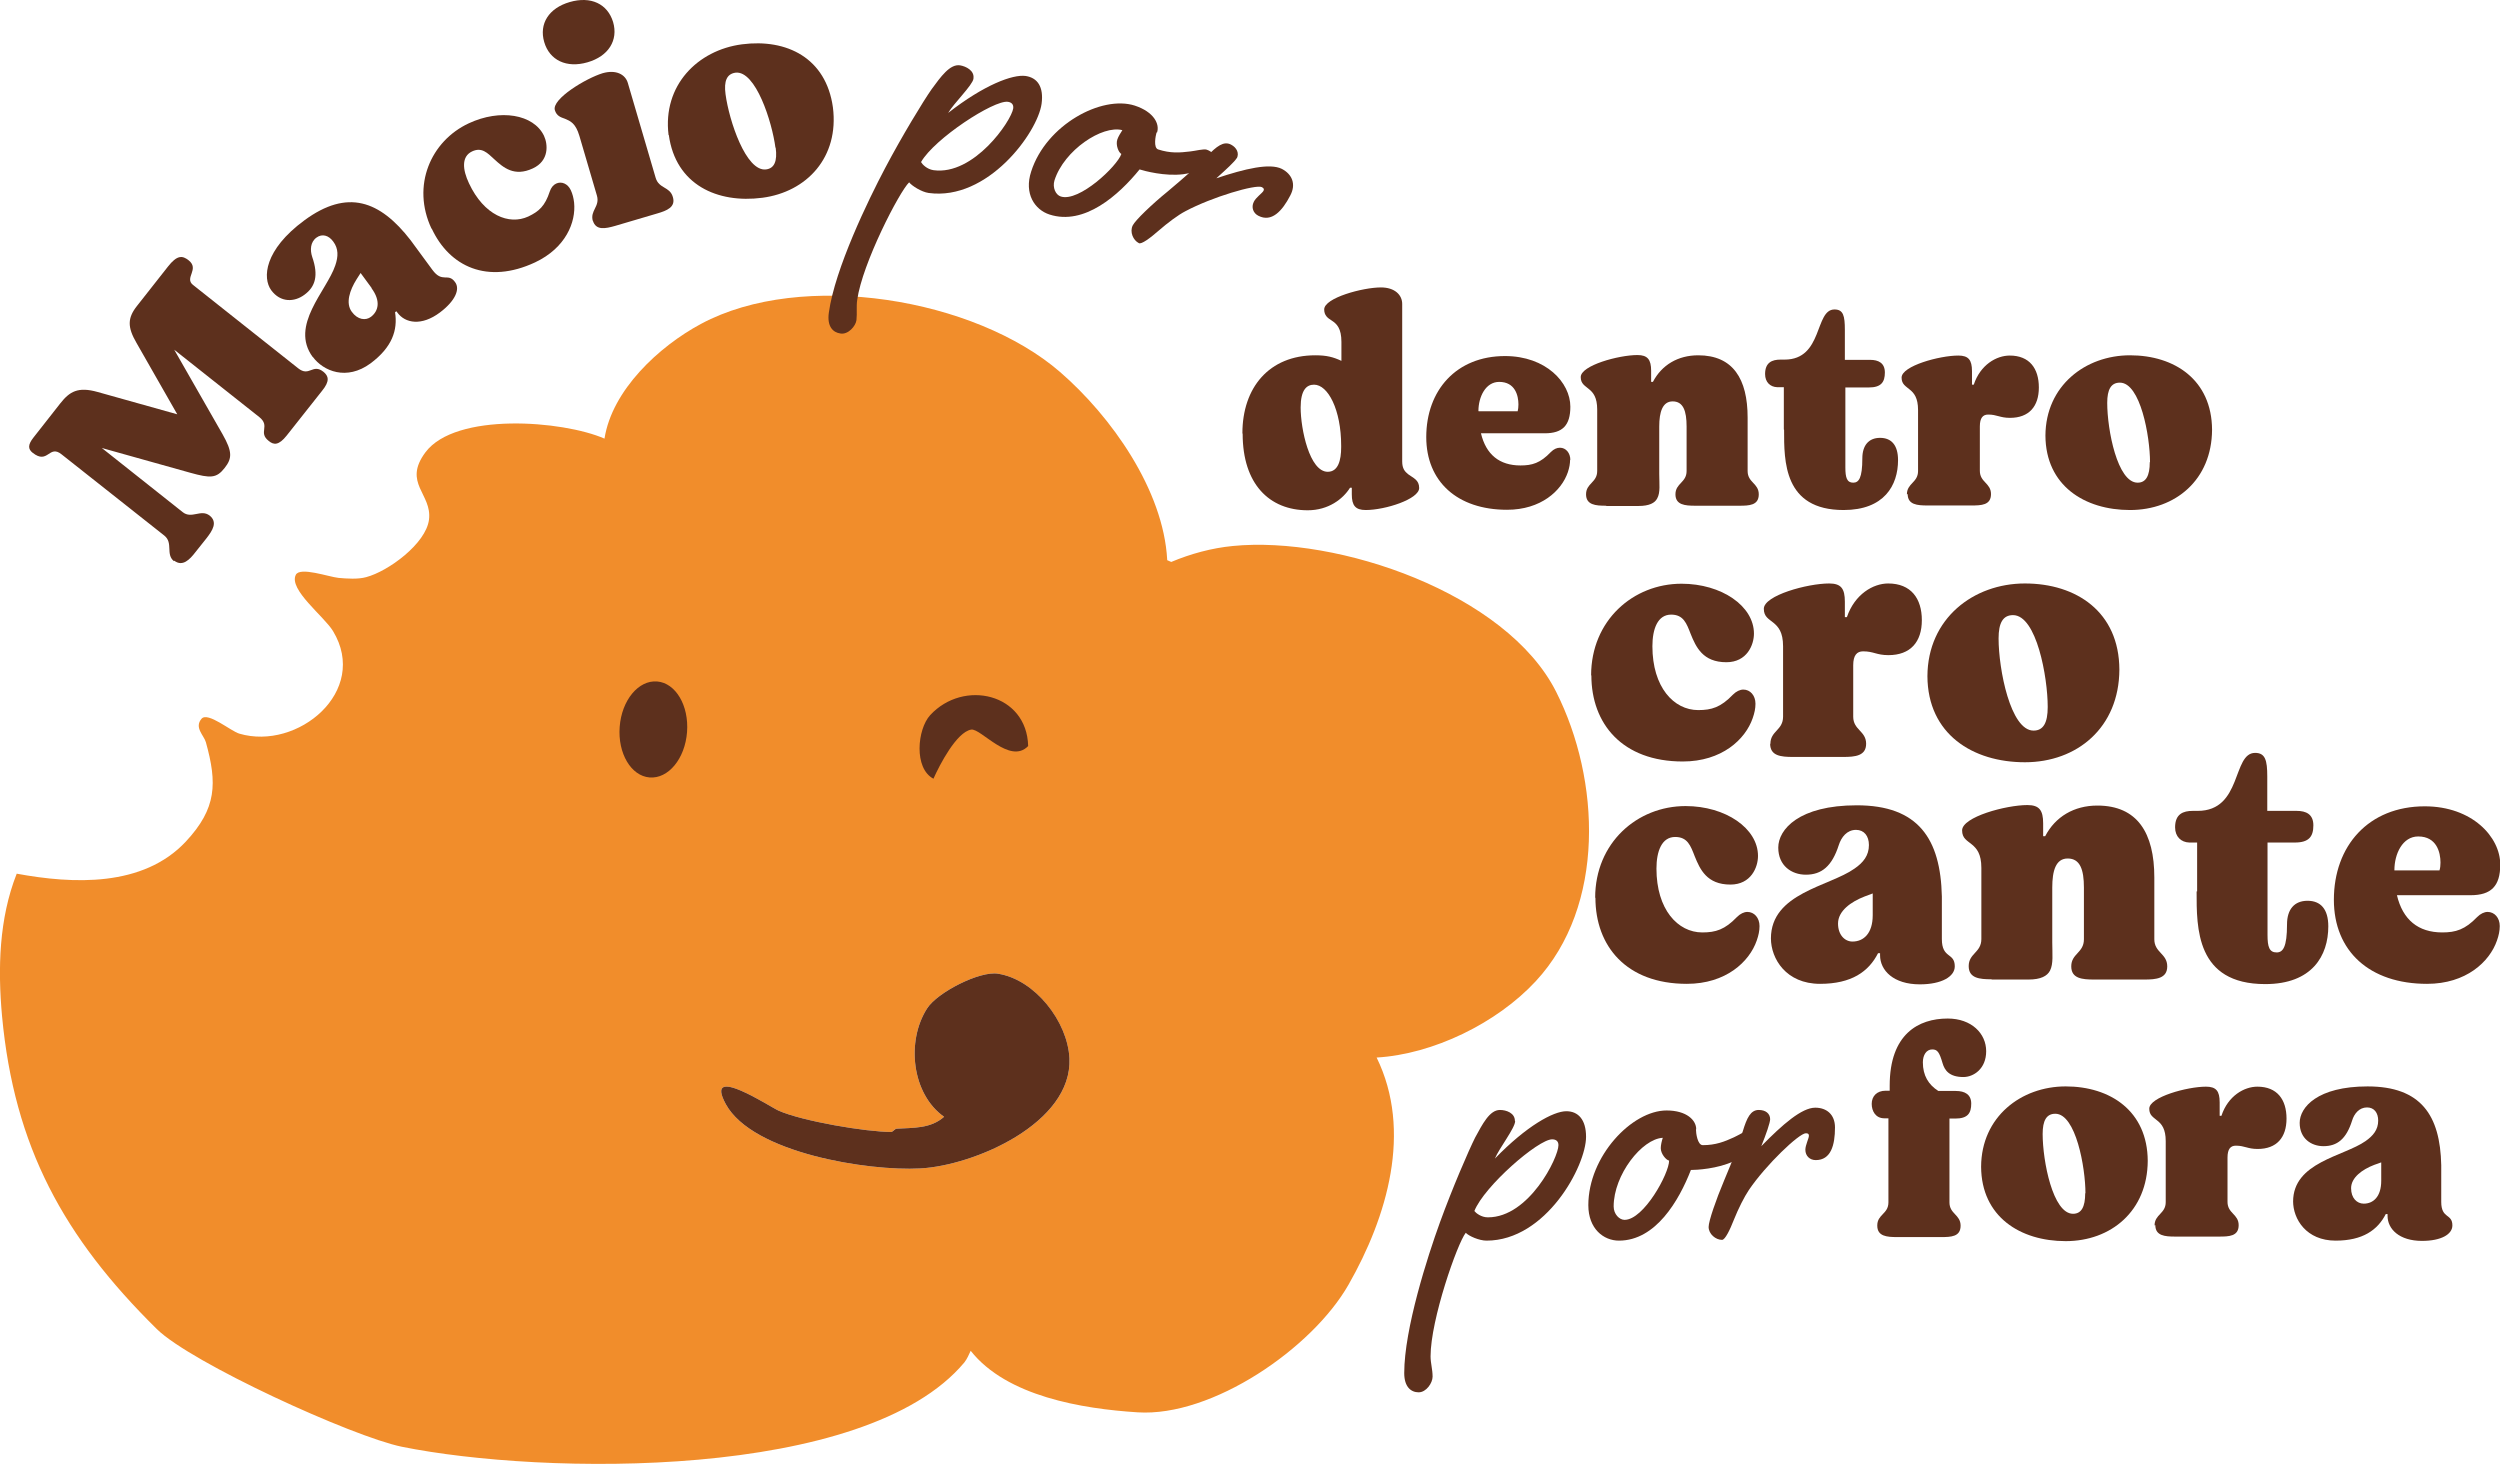 <?xml version="1.0" encoding="UTF-8"?>
<svg xmlns="http://www.w3.org/2000/svg" id="Layer_2" data-name="Layer 2" viewBox="0 0 98.72 57.81">
  <defs>
    <style>
      .cls-1 {
        fill: #f18d2b;
      }

      .cls-2 {
        fill: #5d301d;
      }
    </style>
  </defs>
  <g id="Layer_1-2" data-name="Layer 1">
    <path class="cls-1" d="M35.22,44.7c-1.03,0-3.54-.43-4.47-.84-.31-.13-2.98-1.9-2.09-.26,1.06,1.94,5.64,2.65,7.67,2.54,2.14-.11,6.02-1.79,5.9-4.35-.07-1.44-1.36-3.11-2.82-3.34-.72-.12-2.4.74-2.8,1.37-.83,1.29-.61,3.38.67,4.28-.53.47-1.21.43-1.87.47-.08,0-.15.12-.2.12M46.09,22.12l.16.07c.76-.32,1.6-.55,2.43-.63,4.14-.41,10.81,1.86,12.77,5.76,1.75,3.47,1.96,8.45-.81,11.43-1.53,1.65-4.05,2.88-6.28,3.01,1.42,2.9.42,6.29-1.11,8.97-1.43,2.51-5.38,5.23-8.33,5.04-2.19-.14-5.17-.63-6.59-2.43-.07.15-.14.32-.25.46-3.91,4.68-16.68,4.45-22.21,3.33-1.95-.4-8.32-3.31-9.68-4.65-3.67-3.62-5.63-7.19-6.11-12.36-.17-1.87-.12-3.85.58-5.62,2.22.41,4.99.54,6.68-1.27,1.22-1.31,1.24-2.3.79-3.92-.08-.28-.47-.58-.17-.93.25-.28,1.15.49,1.49.59,2.3.68,5.14-1.67,3.7-4.05-.35-.58-1.76-1.64-1.47-2.22.16-.33,1.3.08,1.69.12.33.03.77.06,1.09-.03.87-.23,2.36-1.32,2.48-2.27.13-1.02-1.05-1.44-.14-2.66,1.19-1.59,5.42-1.26,7.07-.54.3-1.92,2.15-3.64,3.81-4.53,4-2.15,10.82-1.01,14.18,1.9,2.03,1.76,4.08,4.66,4.23,7.41"></path>
    <path class="cls-2" d="M27.13,28.91c-.08,1.05-.74,1.85-1.48,1.79-.73-.06-1.26-.95-1.18-2,.08-1.05.74-1.85,1.48-1.79.73.06,1.26.95,1.18,2"></path>
    <path class="cls-2" d="M36.86,30.75c-.78-.41-.64-1.95-.13-2.51,1.32-1.43,3.82-.86,3.87,1.22-.72.75-1.87-.71-2.25-.65-.58.1-1.25,1.4-1.49,1.94"></path>
    <g>
      <path class="cls-2" d="M62.83,26.67c0-2.17,1.66-3.62,3.57-3.62,1.58,0,2.86.88,2.86,1.97,0,.44-.27,1.13-1.09,1.13-.93,0-1.2-.6-1.41-1.12-.16-.41-.28-.76-.77-.76-.53,0-.74.56-.74,1.25,0,1.61.84,2.52,1.81,2.52.53,0,.89-.11,1.37-.61.13-.13.28-.2.41-.2.27,0,.48.23.48.56,0,.19-.04.37-.11.57-.29.84-1.22,1.71-2.76,1.71-2.39,0-3.61-1.49-3.61-3.4Z"></path>
      <path class="cls-2" d="M69.91,29.37c0-.51.5-.53.5-1.07v-2.78c0-.56-.19-.77-.37-.92-.19-.16-.39-.24-.39-.56,0-.53,1.73-1,2.58-1,.47,0,.62.2.62.72v.61h.08c.31-.91,1.04-1.33,1.63-1.33.9,0,1.33.59,1.33,1.45s-.45,1.38-1.32,1.38c-.47,0-.58-.15-1-.15-.24,0-.39.15-.39.55v2.03c0,.53.51.56.51,1.07,0,.48-.44.52-.9.52h-1.99c-.47,0-.9-.04-.9-.52Z"></path>
    </g>
    <path class="cls-2" d="M76.11,26.7c.01-2.28,1.82-3.66,3.85-3.66s3.72,1.12,3.73,3.4c-.01,2.29-1.67,3.66-3.73,3.66s-3.84-1.11-3.85-3.4ZM80.86,27.91c0-1.17-.44-3.62-1.37-3.62-.4,0-.57.31-.57.92,0,1.22.47,3.64,1.38,3.64.39,0,.56-.31.56-.93Z"></path>
    <g>
      <path class="cls-2" d="M49.06,17.11c0-1.8,1.05-3.08,2.88-3.08.45,0,.71.07,1.03.22v-.75c0-.53-.18-.71-.38-.84-.16-.1-.3-.2-.3-.44,0-.46,1.53-.87,2.24-.87.55,0,.84.3.84.65v6.22c0,.28.1.4.24.51.2.15.43.22.43.54,0,.44-1.34.87-2.11.87-.41,0-.55-.18-.55-.62v-.26h-.07c-.28.45-.86.89-1.67.89-1.52,0-2.57-1.04-2.57-3.02ZM52.96,17.66v-.06c0-1.42-.52-2.41-1.07-2.41-.29,0-.53.2-.53.9,0,.85.35,2.54,1.07,2.54.41,0,.53-.45.53-.97Z"></path>
      <path class="cls-2" d="M62,18.15c0,.16-.03.32-.09.5-.25.73-1.06,1.48-2.4,1.48-1.97,0-3.19-1.12-3.19-2.87,0-1.85,1.19-3.2,3.11-3.2,1.62,0,2.58,1.05,2.58,2,0,.74-.31,1.05-1.01,1.05h-2.52c.2.84.73,1.27,1.56,1.27.46,0,.78-.09,1.2-.53.12-.12.24-.17.36-.17.23,0,.41.2.41.49ZM58.39,16.24h1.54c.02-.08.03-.17.03-.27,0-.35-.13-.89-.76-.89-.54,0-.82.6-.82,1.15Z"></path>
      <path class="cls-2" d="M63.41,19.97c-.4,0-.78-.03-.78-.45,0-.44.44-.46.44-.92v-2.43c0-.48-.16-.67-.32-.8-.16-.14-.33-.21-.33-.48,0-.46,1.5-.87,2.24-.87.4,0,.54.18.54.62v.44h.07c.35-.67.99-1.05,1.79-1.05,1.37,0,1.95.93,1.95,2.46v2.11c0,.46.44.48.44.92s-.38.45-.78.45h-1.73c-.4,0-.78-.03-.78-.45,0-.44.44-.46.44-.92v-1.76c0-.61-.13-.99-.55-.99-.4,0-.53.42-.53.99v1.88c0,.38.05.73-.08.96-.09.18-.31.3-.74.3h-1.26Z"></path>
      <path class="cls-2" d="M70.44,16.96v-1.67h-.26c-.28-.01-.48-.2-.48-.52,0-.46.28-.57.61-.57h.16c1.53,0,1.18-1.98,1.97-1.98.35,0,.41.25.41.81v1.18h1c.32,0,.58.12.58.5s-.15.59-.63.59h-.93v3.16c0,.4.06.6.31.6.22,0,.36-.18.36-.96,0-.51.25-.81.7-.81s.71.29.71.88c0,1-.55,1.97-2.15,1.97-2.37,0-2.35-1.93-2.35-3.17Z"></path>
      <path class="cls-2" d="M75.3,19.52c0-.44.44-.46.44-.92v-2.41c0-.48-.16-.67-.32-.8-.16-.14-.33-.21-.33-.48,0-.46,1.5-.87,2.24-.87.4,0,.54.17.54.62v.53h.07c.26-.79.9-1.15,1.42-1.15.78,0,1.15.51,1.15,1.26s-.39,1.2-1.14,1.2c-.4,0-.51-.13-.86-.13-.21,0-.33.13-.33.47v1.75c0,.46.44.48.44.92s-.38.45-.78.45h-1.73c-.4,0-.78-.03-.78-.45Z"></path>
      <path class="cls-2" d="M80.77,17.2c.01-1.97,1.58-3.17,3.34-3.17s3.23.97,3.24,2.94c-.01,1.98-1.45,3.17-3.24,3.17s-3.33-.96-3.34-2.94ZM84.9,18.25c0-1.02-.38-3.14-1.19-3.14-.35,0-.5.27-.5.8,0,1.06.4,3.15,1.2,3.15.33,0,.48-.27.48-.81Z"></path>
    </g>
    <g>
      <path class="cls-2" d="M74.13,48.39c0-.44.44-.45.44-.91v-3.32h-.16c-.35,0-.5-.29-.5-.57,0-.3.2-.52.55-.52h.16v-.2c0-2.04,1.14-2.65,2.29-2.65.94,0,1.52.59,1.52,1.29s-.5,1.02-.9,1.02c-.56,0-.74-.27-.82-.54-.13-.45-.21-.55-.41-.55-.23,0-.37.22-.37.51,0,.52.22.88.61,1.13h.69c.36,0,.61.14.61.5,0,.38-.14.59-.63.59h-.23v3.31c0,.46.44.48.44.92s-.38.45-.78.45h-1.73c-.4,0-.78-.03-.78-.45Z"></path>
      <path class="cls-2" d="M78.23,46.07c.01-1.97,1.58-3.17,3.34-3.17s3.23.97,3.24,2.94c-.01,1.98-1.45,3.17-3.24,3.17s-3.33-.96-3.34-2.94ZM82.35,47.12c0-1.02-.38-3.14-1.19-3.14-.35,0-.5.27-.5.8,0,1.06.4,3.15,1.2,3.15.33,0,.48-.27.48-.81Z"></path>
    </g>
    <g>
      <path class="cls-2" d="M85.08,48.39c0-.44.44-.46.44-.92v-2.41c0-.48-.16-.67-.32-.8-.16-.14-.33-.21-.33-.48,0-.46,1.5-.87,2.24-.87.4,0,.54.17.54.62v.53h.07c.26-.79.9-1.15,1.42-1.15.78,0,1.15.51,1.15,1.26s-.39,1.2-1.14,1.2c-.4,0-.51-.13-.86-.13-.21,0-.33.13-.33.47v1.75c0,.46.44.48.44.92s-.38.45-.78.45h-1.73c-.4,0-.78-.03-.78-.45Z"></path>
      <path class="cls-2" d="M90.55,47.45c0-1.56,1.99-1.78,2.86-2.39.3-.21.5-.45.5-.81,0-.31-.16-.52-.44-.52-.31,0-.51.25-.59.52-.23.73-.59,1.01-1.13,1.01-.48,0-.94-.3-.94-.92s.71-1.44,2.68-1.44c2.11,0,2.87,1.14,2.91,3.11v1.45c0,.68.44.45.44.93,0,.35-.44.61-1.2.61-.9,0-1.36-.47-1.36-.99v-.07h-.07c-.32.63-.91,1.05-1.98,1.05-1.16,0-1.68-.85-1.68-1.56ZM94.03,46.64v-.74l-.28.1c-.47.18-.91.5-.91.92,0,.39.23.61.5.61.38,0,.69-.28.69-.9Z"></path>
    </g>
    <g>
      <path class="cls-2" d="M59.83,44.27c0,.27-.63,1.07-.8,1.48,1.25-1.29,2.31-1.87,2.82-1.87.47,0,.78.33.78,1.01,0,1.15-1.58,4.1-3.93,4.1-.29,0-.7-.18-.82-.31-.33.41-1.39,3.43-1.39,4.88,0,.27.08.51.08.8,0,.25-.25.62-.55.62s-.57-.21-.57-.76c0-1.74.92-4.6,1.41-5.95.49-1.35,1.13-2.83,1.39-3.35.29-.53.57-1.09.98-1.09.25,0,.59.12.59.43ZM58.76,48.07c1.62,0,2.78-2.36,2.78-2.85,0-.16-.1-.23-.25-.23-.55,0-2.68,1.85-3.07,2.83.06.08.27.25.53.25Z"></path>
      <path class="cls-2" d="M66.97,44.6c0,.14.06.62.27.62.51,0,.86-.14,1.23-.31.18-.08.47-.27.59-.27.25,0,.39.1.39.37,0,.25-.31.51-.98.84-.65.31-1.49.35-1.7.35-.47,1.21-1.39,2.79-2.84,2.79-.61,0-1.21-.47-1.21-1.4,0-1.93,1.72-3.74,3.09-3.74.8,0,1.17.39,1.17.74ZM65.58,45.34c0-.12.04-.29.08-.41-.82.04-1.94,1.46-1.94,2.71,0,.31.23.53.43.53.76,0,1.76-1.83,1.76-2.34-.12-.02-.33-.27-.33-.49Z"></path>
      <path class="cls-2" d="M69.9,44.19c0,.14-.16.6-.35,1.07.84-.86,1.6-1.52,2.13-1.52.45,0,.78.27.78.78,0,.7-.16,1.29-.76,1.29-.23,0-.41-.16-.41-.41,0-.18.14-.45.14-.55,0-.06-.02-.1-.12-.1-.27,0-1.58,1.25-2.25,2.24-.18.27-.41.72-.59,1.17-.16.41-.35.8-.47.8-.25,0-.53-.23-.53-.51,0-.23.29-1.07.61-1.83.35-.82.63-1.58.74-1.95.16-.53.31-.84.63-.84.27,0,.45.14.45.37Z"></path>
    </g>
    <path class="cls-2" d="M6.87,22.16c-.34-.27-.02-.72-.38-1.01l-4.06-3.21c-.5-.4-.53.42-1.14-.06-.19-.15-.19-.32.03-.6l1.06-1.35c.37-.47.7-.67,1.48-.45l3.14.88-1.61-2.82c-.36-.62-.36-.98.02-1.46l1.22-1.55c.36-.46.57-.45.82-.25.44.35-.18.69.17.97l4.15,3.29c.45.36.57-.2,1,.14.21.17.26.37-.05.75l-1.4,1.77c-.31.39-.51.38-.71.21-.43-.34.08-.58-.37-.94l-3.36-2.66,1.91,3.34c.39.69.38.95.08,1.33-.32.41-.56.41-1.35.19l-3.5-.98,3.19,2.53c.36.29.72-.13,1.07.14.32.26.12.58-.13.9l-.43.54c-.23.3-.51.59-.84.34"></path>
    <path class="cls-2" d="M14.68,11.38l-.44-.6-.16.25c-.27.43-.44.94-.19,1.28.23.32.55.36.76.2.3-.23.39-.63.02-1.13M12.35,14.1c-.92-1.25.55-2.61.89-3.62.12-.35.13-.66-.08-.94-.18-.25-.44-.32-.66-.16-.25.18-.26.5-.17.77.25.72.13,1.17-.31,1.49-.39.29-.94.32-1.31-.18-.35-.48-.28-1.59,1.31-2.76,1.7-1.25,2.98-.78,4.19.78l.86,1.17c.4.55.62.1.9.49.21.28,0,.75-.6,1.2-.72.54-1.37.43-1.68,0l-.04-.05-.05.04c.11.7-.11,1.38-.97,2.02-.94.69-1.86.31-2.28-.26"></path>
    <path class="cls-2" d="M17.04,9.03c-.8-1.7-.03-3.46,1.47-4.16,1.24-.58,2.56-.36,2.97.49.16.34.21.99-.44,1.29-.73.34-1.16-.03-1.52-.36-.28-.26-.5-.49-.88-.31-.42.2-.38.71-.12,1.26.59,1.26,1.58,1.66,2.34,1.31.42-.2.66-.41.85-.99.05-.15.14-.26.25-.31.21-.1.46,0,.58.26.07.15.11.31.13.49.08.77-.33,1.79-1.54,2.36-1.88.88-3.38.17-4.08-1.33"></path>
    <path class="cls-2" d="M23.41,8.73c-.12-.42.29-.57.16-1.01l-.69-2.35c-.15-.51-.36-.59-.57-.68-.17-.06-.33-.11-.4-.34-.13-.44,1.23-1.26,1.89-1.46.53-.15.89.05.99.38l1.1,3.75c.13.44.56.34.68.76.12.4-.24.54-.62.65l-1.66.49c-.39.11-.76.19-.88-.21M21.49,1.66c-.21-.72.18-1.34,1.01-1.58.83-.24,1.49.07,1.71.79.21.72-.18,1.35-1.01,1.59-.83.24-1.5-.08-1.71-.8"></path>
    <path class="cls-2" d="M30.62,5.83c-.13-1.01-.78-3.06-1.58-2.96-.34.05-.46.33-.39.85.14,1.05.81,3.07,1.6,2.97.33-.04.45-.33.38-.86M26.4,5.33c-.24-1.96,1.15-3.35,2.9-3.58,1.77-.23,3.32.54,3.59,2.49.25,1.97-1.03,3.34-2.79,3.57-1.77.23-3.42-.51-3.69-2.48"></path>
    <path class="cls-2" d="M36.86,6.72c1.6.22,3.08-1.95,3.15-2.44.02-.16-.07-.24-.21-.26-.55-.08-2.91,1.46-3.43,2.38.05.09.23.28.49.32M38.44,3.11c-.04.26-.78.97-1,1.35,1.42-1.11,2.55-1.53,3.06-1.46.47.07.72.43.63,1.1-.16,1.14-2.13,3.84-4.46,3.52-.28-.04-.66-.28-.77-.42-.38.36-1.85,3.2-2.05,4.64-.04.26,0,.52-.03.8-.03.24-.33.58-.63.53-.3-.04-.54-.28-.46-.83.24-1.73,1.55-4.43,2.22-5.7.67-1.27,1.51-2.65,1.84-3.12.36-.49.72-1,1.12-.94.24.04.57.21.53.51"></path>
    <path class="cls-2" d="M44.12,5.51c.04-.12.13-.26.2-.37-.79-.21-2.3.79-2.68,1.98-.09.29.05.58.25.64.72.23,2.23-1.2,2.39-1.68-.11-.06-.23-.35-.16-.57M45.67,5.23c-.04.14-.13.6.06.67.49.16.86.13,1.27.08.2-.02.53-.11.65-.07.23.08.34.22.26.47-.08.24-.45.39-1.19.5-.72.09-1.53-.13-1.72-.19-.82,1.01-2.18,2.23-3.56,1.78-.58-.19-1.01-.82-.72-1.7.59-1.84,2.78-3.02,4.09-2.6.76.25.99.73.88,1.06"></path>
    <path class="cls-2" d="M48.83,6.25c-.07.13-.42.45-.8.79,1.14-.38,2.11-.61,2.59-.37.4.21.57.6.33,1.05-.32.62-.74,1.07-1.26.8-.2-.1-.29-.33-.18-.55.08-.17.33-.34.38-.43.03-.06.03-.1-.06-.15-.24-.12-1.97.39-3.02.95-.29.15-.69.45-1.06.77-.33.29-.68.55-.78.49-.22-.11-.37-.44-.24-.7.1-.2.74-.82,1.38-1.34.68-.57,1.29-1.11,1.55-1.39.39-.4.66-.61.95-.46.23.12.33.34.23.54"></path>
    <g>
      <path class="cls-2" d="M62.99,35.45c0-2.17,1.66-3.62,3.57-3.62,1.58,0,2.86.88,2.86,1.97,0,.44-.27,1.13-1.09,1.13-.93,0-1.2-.6-1.41-1.12-.16-.41-.28-.76-.77-.76-.53,0-.74.56-.74,1.25,0,1.61.84,2.52,1.81,2.52.53,0,.89-.11,1.37-.61.13-.13.28-.2.41-.2.27,0,.48.23.48.56,0,.19-.04.37-.11.57-.29.84-1.22,1.71-2.76,1.71-2.39,0-3.61-1.49-3.61-3.4Z"></path>
      <path class="cls-2" d="M69.93,37.06c0-1.8,2.3-2.05,3.3-2.76.35-.24.57-.52.57-.93,0-.36-.19-.6-.51-.6-.36,0-.58.29-.68.6-.27.84-.68,1.17-1.3,1.17-.56,0-1.09-.35-1.09-1.07s.82-1.67,3.1-1.67c2.43,0,3.31,1.32,3.36,3.6v1.68c0,.79.51.52.51,1.08,0,.4-.51.71-1.38.71-1.04,0-1.57-.55-1.57-1.15v-.08h-.08c-.37.73-1.05,1.21-2.29,1.21-1.34,0-1.94-.99-1.94-1.8ZM73.95,36.13v-.85l-.32.12c-.54.21-1.05.57-1.05,1.07,0,.45.27.71.57.71.44,0,.8-.32.8-1.04Z"></path>
      <path class="cls-2" d="M78.64,38.67c-.47,0-.9-.04-.9-.52,0-.51.5-.53.5-1.07v-2.81c0-.56-.19-.77-.37-.92-.19-.16-.39-.24-.39-.56,0-.53,1.73-1,2.58-1,.47,0,.62.21.62.72v.51h.08c.4-.77,1.14-1.21,2.06-1.21,1.58,0,2.25,1.08,2.25,2.84v2.44c0,.53.51.56.51,1.07,0,.48-.44.52-.9.52h-1.99c-.47,0-.9-.04-.9-.52,0-.51.5-.53.5-1.07v-2.04c0-.71-.15-1.15-.64-1.15-.47,0-.61.48-.61,1.15v2.17c0,.44.05.84-.09,1.11-.11.21-.36.35-.85.35h-1.45Z"></path>
      <path class="cls-2" d="M86.76,35.2v-1.93h-.31c-.32-.01-.56-.23-.56-.6,0-.53.32-.65.7-.65h.19c1.77,0,1.36-2.29,2.27-2.29.4,0,.48.29.48.93v1.36h1.16c.37,0,.66.13.66.57s-.17.68-.73.68h-1.08v3.65c0,.47.07.69.36.69.25,0,.41-.21.41-1.11,0-.59.29-.93.81-.93s.82.33.82,1.01c0,1.16-.64,2.28-2.49,2.28-2.74,0-2.71-2.22-2.71-3.66Z"></path>
    </g>
    <path class="cls-2" d="M98.71,36.57c0,.19-.04.37-.11.57-.29.84-1.22,1.71-2.76,1.71-2.27,0-3.68-1.29-3.68-3.32,0-2.13,1.37-3.69,3.59-3.69,1.87,0,2.98,1.21,2.98,2.3,0,.85-.36,1.21-1.17,1.21h-2.91c.23.97.84,1.47,1.79,1.47.53,0,.9-.11,1.38-.61.13-.13.28-.2.41-.2.27,0,.48.23.48.56ZM94.55,34.37h1.78c.03-.09.04-.2.04-.31,0-.4-.15-1.03-.88-1.03-.62,0-.94.69-.94,1.33Z"></path>
    <path class="cls-2" d="M35.22,44.7c-1.03,0-3.54-.43-4.47-.84-.31-.13-2.98-1.9-2.09-.26,1.06,1.94,5.64,2.65,7.67,2.54,2.14-.11,6.02-1.79,5.9-4.35-.07-1.45-1.36-3.11-2.82-3.34-.72-.12-2.4.74-2.8,1.37-.83,1.29-.61,3.38.67,4.28-.53.47-1.21.43-1.87.47-.07,0-.15.12-.2.12"></path>
  </g>
</svg>
